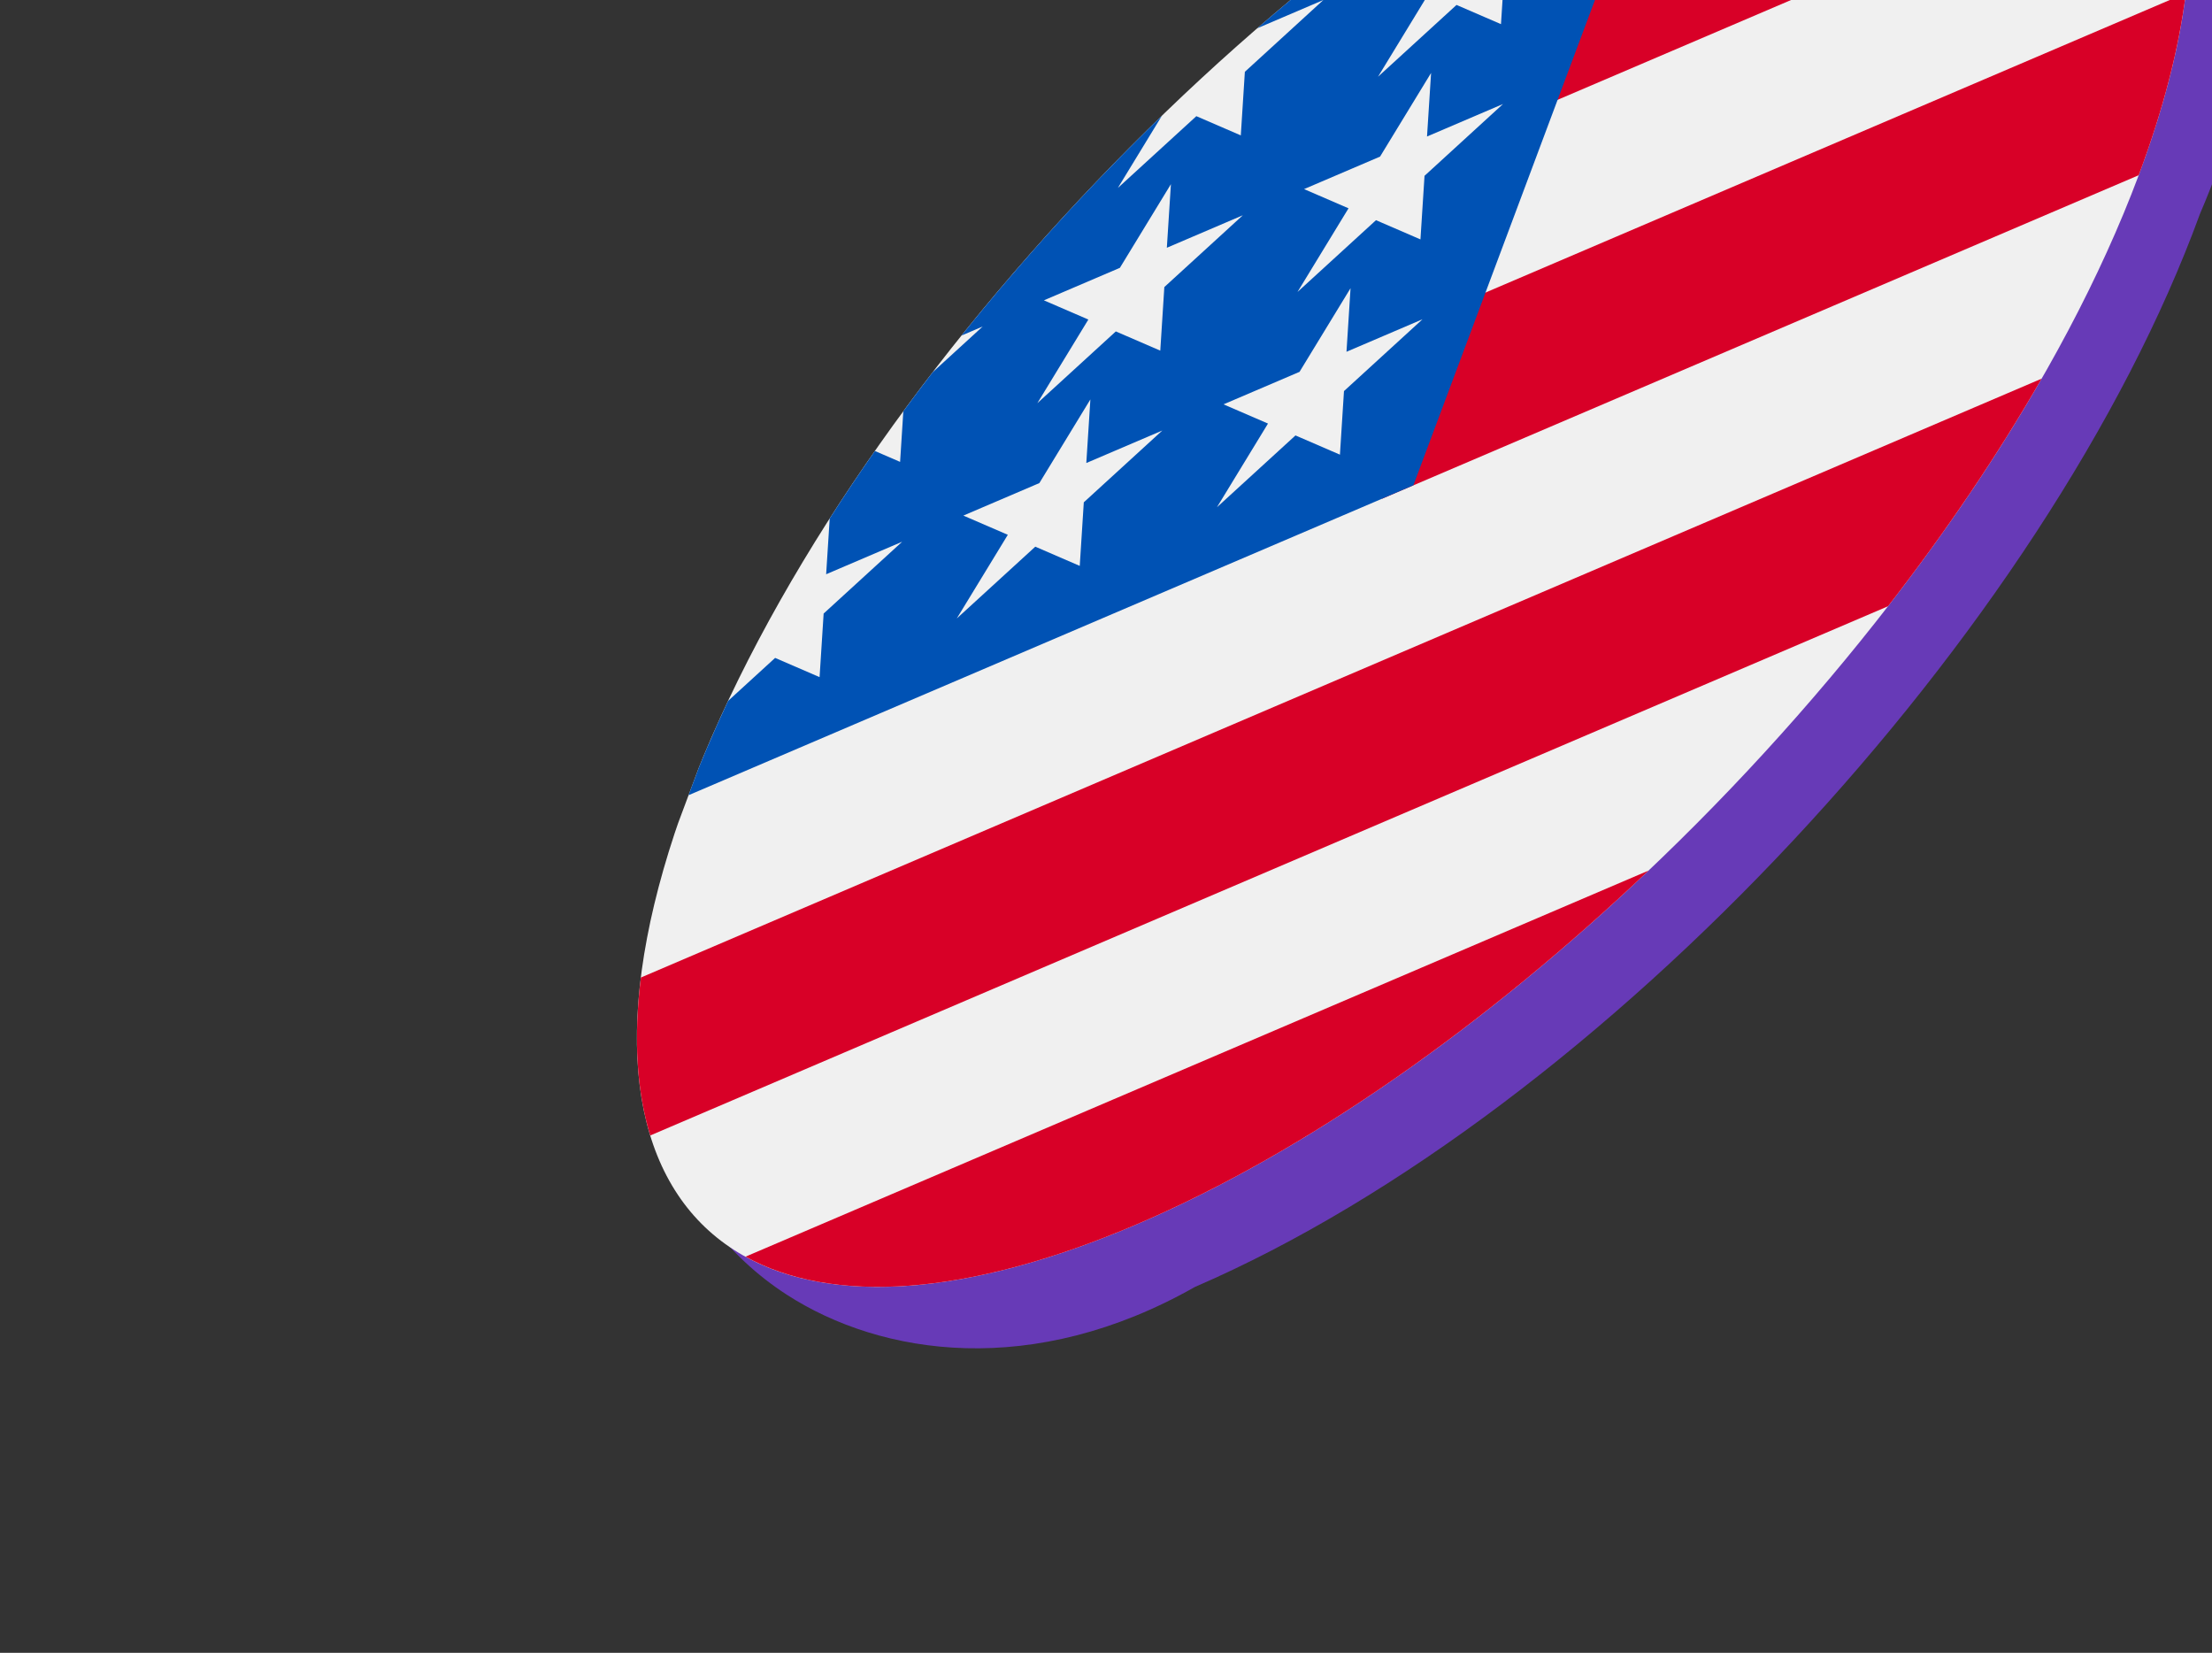 <svg fill="none" height="130" viewBox="0 0 174 130" width="174" xmlns="http://www.w3.org/2000/svg" xmlns:xlink="http://www.w3.org/1999/xlink"><rect x="0" y="0" width="174" height="130" fill="#333333" stroke="none"/><clipPath id="a"><path d="m0 0h124.106v124.106h-124.106z" transform="matrix(.92 -.393 -.35 .937 75.864 4.447)"/></clipPath><path d="m135.626-20.424c17.569-7.595 27.886-5.065 33.95 3.65 4.984 7.162 11.774 14.271 3.482 33.583-11.951 32.759-47.052 70.576-79.061 84.412-12.691 7.196-24.622 5.453-32.124.6-9.114-5.897-14.996-18.719-8.441-36.687 11.951-32.759 50.184-71.721 82.193-85.557z" fill="#673ab7"/><g clip-path="url(#a)"><path d="m89.432 96.292c31.512-13.471 66.793-50.412 78.803-82.51 12.009-32.098-3.801-47.197-35.313-33.726-31.512 13.471-66.793 50.412-78.803 82.51-12.009 32.098 3.801 47.197 35.313 33.726z" fill="#f0f0f0"/><g fill="#d80027"><path d="m108.696 39.234 59.539-25.453c1.962-5.246 3.177-10.034 3.707-14.321l-57.573 24.612z"/><path d="m120.042 8.912 51.163-21.872c-1.32-4.312-3.866-7.535-7.493-9.533l-37.998 16.244z"/><path d="m89.432 96.292c13.428-5.741 27.54-15.745 40.245-27.818l-71.035 30.367c6.788 3.74 17.362 3.191 30.79-2.549z"/><path d="m51.149 89.308 97.366-41.624c4.548-5.859 8.629-11.883 12.082-17.901l-110.185 47.103c-.593 4.795-.324 8.96.736 12.421z"/></g><path d="m98.899 2.224 5.199-2.223-6.175 5.647-.319 5.001-3.497-1.512-6.175 5.647 3.468-5.685c-5.61 5.434-10.926 11.262-15.767 17.294l1.666-.712-3.931 3.594c-.784 1.02-1.554 2.045-2.31 3.073l-.254 3.98-1.983-.857c-1.232 1.763-2.419 3.534-3.554 5.309l-.28 4.386 5.978-2.556-6.176 5.647-.319 5.001-3.497-1.512-3.699 3.382c-1.178 2.498-2.234 4.981-3.152 7.435l57.058-24.392c12.009-32.098 13.425-35.882 21.745-58.118-11.271 4.819-23.025 12.641-34.023 22.169zm-13.964 42.285-3.497-1.512-6.175 5.647 4.014-6.581-3.497-1.511 5.978-2.556 4.014-6.581-.32 5.002 5.978-2.556-6.176 5.647zm6.654-21.931-.319 5.001-3.497-1.512-6.175 5.647 4.014-6.581-3.497-1.511 5.978-2.556 4.014-6.581-.32 5.002 5.978-2.556zm13.813 13.182-3.497-1.512-6.176 5.647 4.014-6.581-3.498-1.511 5.978-2.556 4.014-6.581-.319 5.002 5.978-2.556-6.176 5.647zm6.654-21.931-.32 5.001-3.497-1.512-6.175 5.647 4.014-6.581-3.497-1.511 5.978-2.556 4.014-6.581-.32 5.001 5.978-2.556zm6.334-16.93-.319 5.001-3.497-1.512-6.176 5.647 4.014-6.581-3.497-1.511 5.978-2.556 4.014-6.581-.319 5.001 5.978-2.556z" fill="#0052b4"/></g></svg>